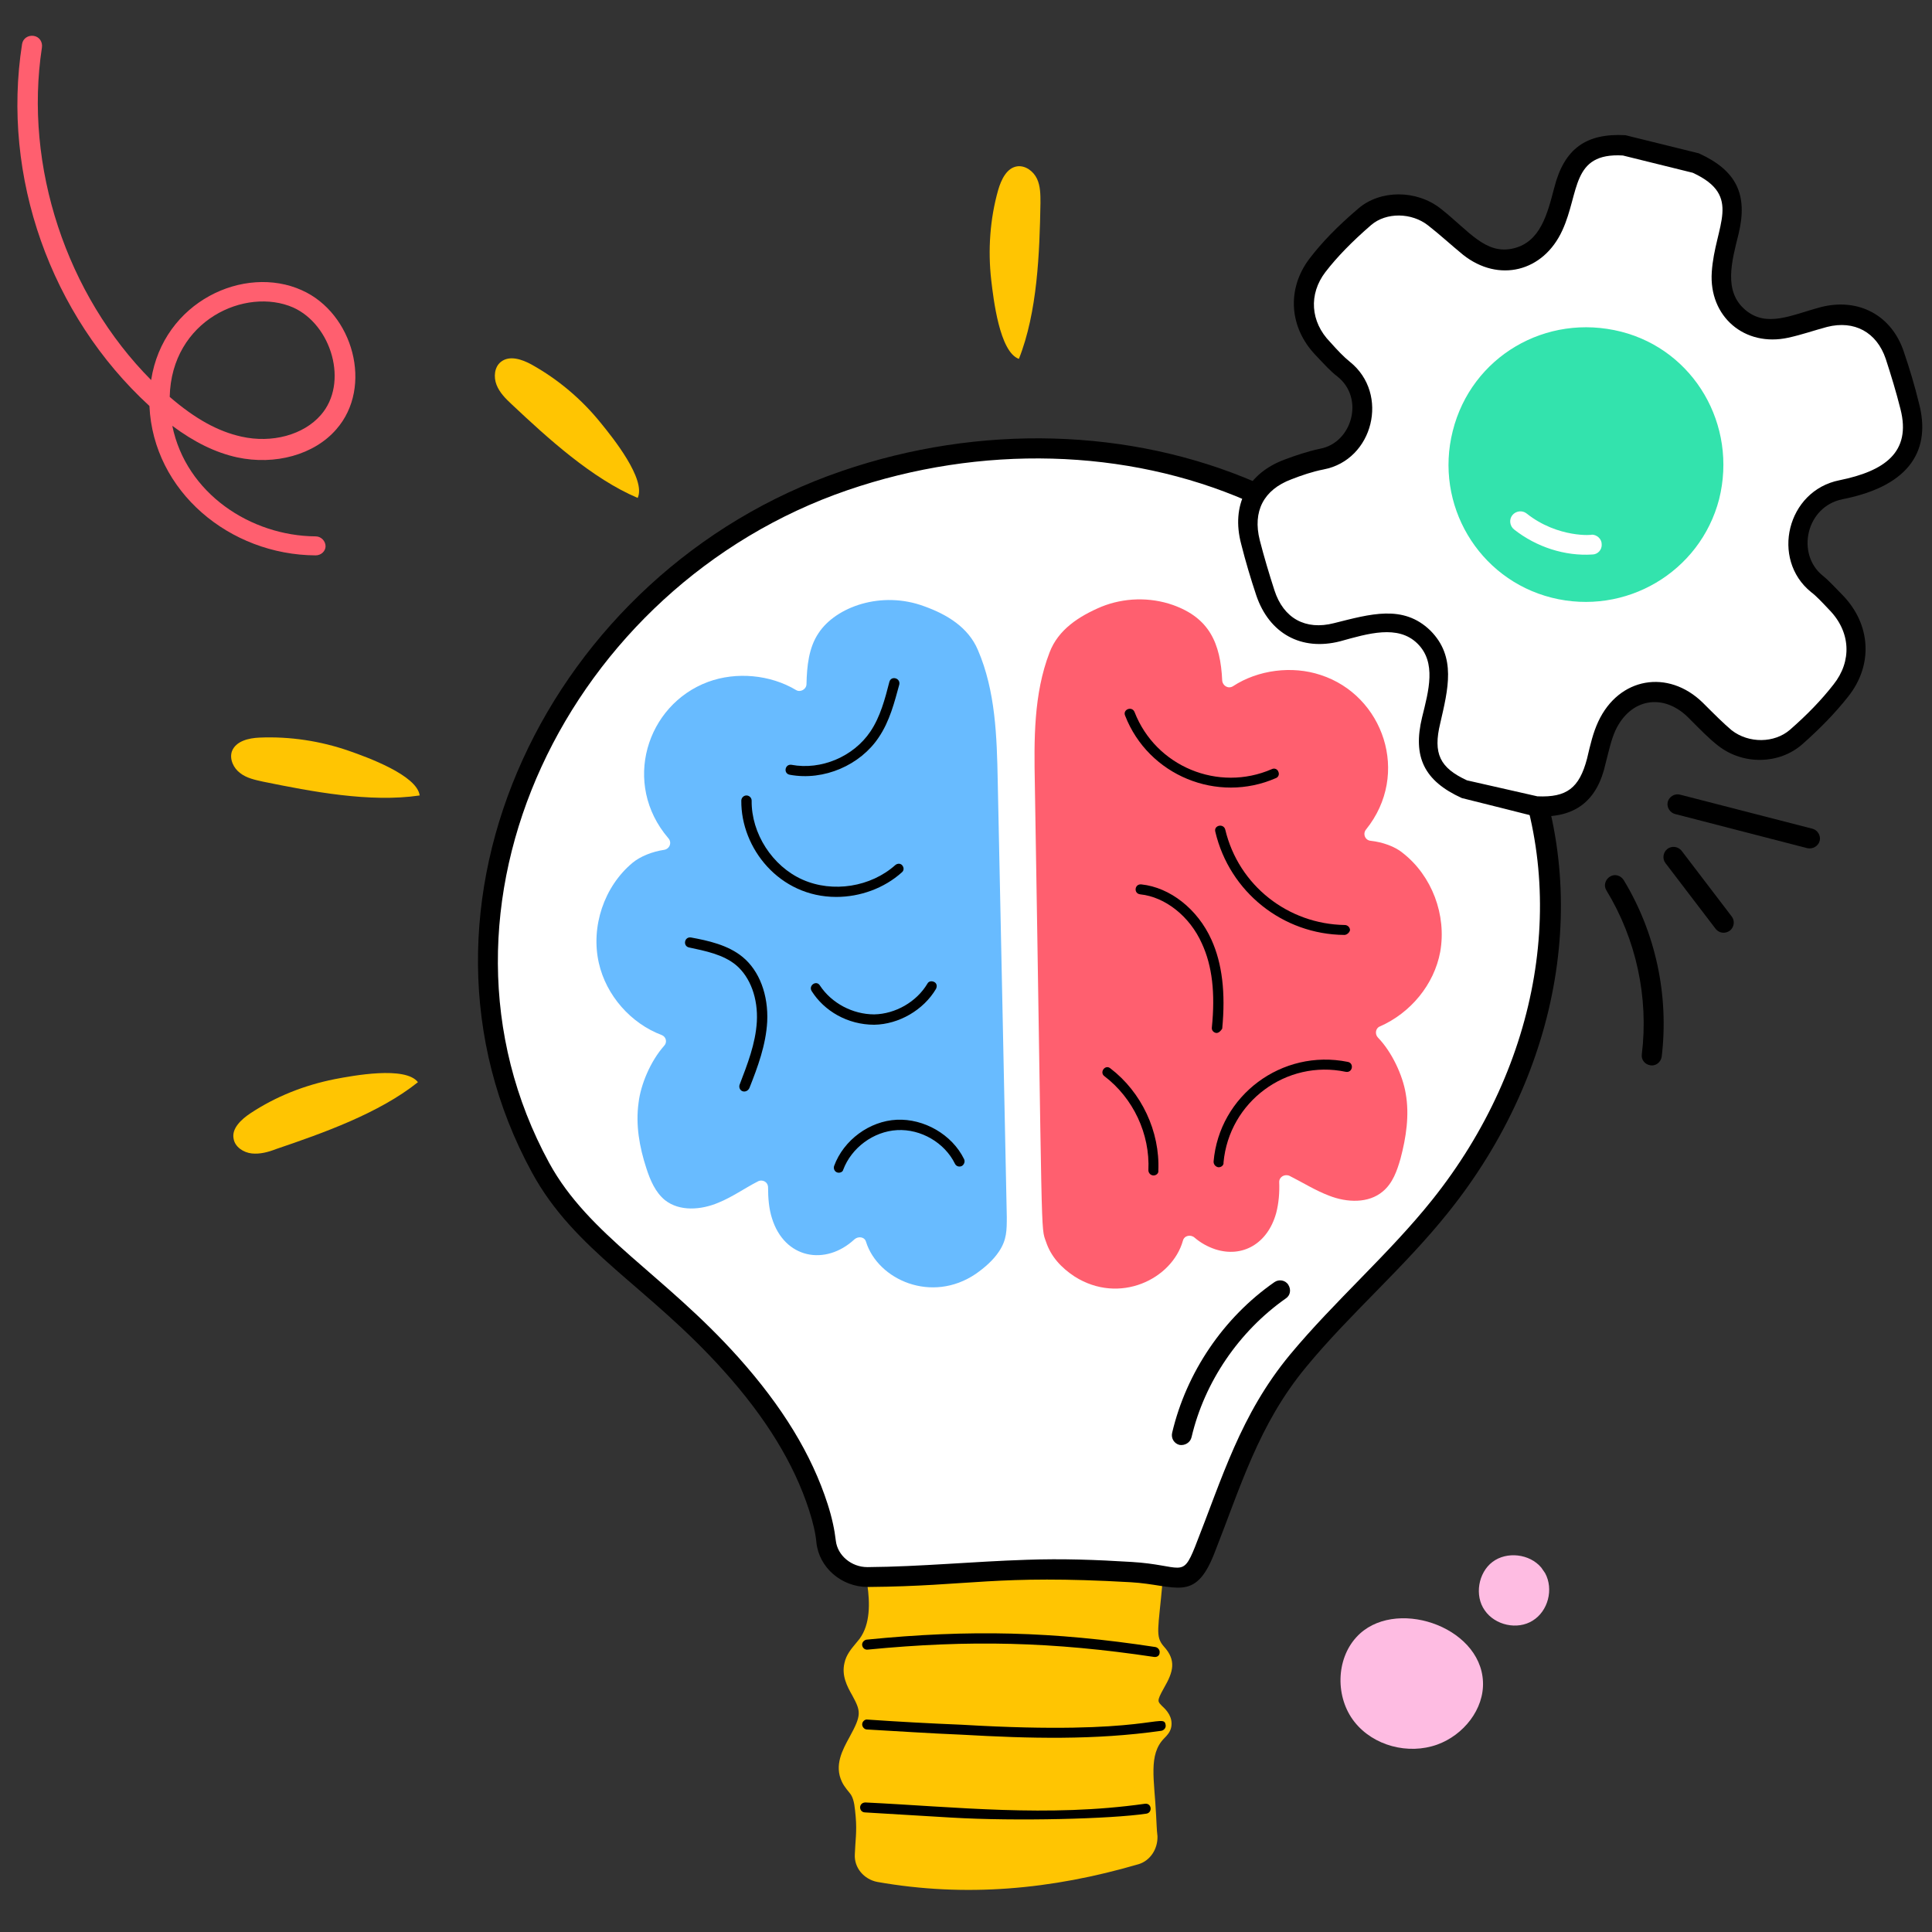 <svg xmlns="http://www.w3.org/2000/svg" xmlns:xlink="http://www.w3.org/1999/xlink" width="500" viewBox="0 0 375 375" height="500" preserveAspectRatio="xMidYMid meet"><rect x="0" y="0" width="375" height="375" fill="#333333" stroke="none"/><defs><clipPath id="41e39cbd01"><path d="M 3 6.797 L 69 6.797 L 69 108 L 3 108 Z M 3 6.797 " clip-rule="nonzero"></path></clipPath></defs><path fill="#ffc502" d="M 220.305 360 C 204.051 364.777 187.711 366.367 170.617 363.352 C 169.023 363.102 167.766 361.59 167.852 360 C 167.934 357.484 168.27 355.641 168.02 352.457 C 167.516 346.336 166.258 347.426 165.168 344.996 C 163.242 340.805 169.105 336.613 168.605 332.09 C 168.27 328.988 165.086 326.391 165.754 323.371 C 166.594 319.516 171.703 319.766 170.195 307.445 C 170.027 306.273 170.949 305.352 172.125 305.266 C 190.391 302.418 205.559 302.836 221.73 304.598 C 222.82 304.598 223.742 305.52 223.656 306.691 C 222.82 315.492 222.148 318.176 223.824 320.355 C 224.242 320.941 224.832 321.445 225.164 322.113 C 226.59 325.047 221.48 328.484 223.07 331.332 C 223.824 332.59 225.586 333.43 225.332 334.855 C 225.25 335.441 224.664 335.859 224.242 336.277 C 221.395 339.129 221.645 343.656 221.98 347.594 C 222.316 350.863 222.316 353.547 222.566 356.562 C 222.652 358.07 221.73 359.496 220.305 360 Z M 220.305 360 " fill-opacity="1" fill-rule="nonzero"></path><path fill="#ffc502" d="M 170.281 365.281 C 167.684 364.777 165.754 362.512 165.922 359.914 C 166.008 357.316 166.344 355.641 166.09 352.625 C 165.922 350.945 165.84 349.438 165.168 348.348 C 164.832 347.844 163.91 346.922 163.41 345.836 C 161.902 342.648 163.492 339.715 164.918 337.117 C 167.262 332.844 167.098 332.172 165.422 329.07 C 164.414 327.312 163.324 325.215 163.91 322.785 C 164.246 321.191 165.254 320.02 166.09 319.012 C 166.344 318.676 166.594 318.426 166.844 318.09 C 168.941 315.242 168.855 311.133 168.352 307.613 C 168.102 305.352 169.859 303.422 172.125 303.254 C 198.602 299.148 220.641 302.5 222.066 302.586 C 224.496 302.836 225.918 304.766 225.668 306.859 C 224.832 316.332 224.16 317.59 225.918 319.598 C 228.352 322.281 227.762 324.461 225.918 327.645 C 224.41 330.328 224.746 330.246 225.586 331.168 C 226.422 331.922 227.68 333.262 227.344 335.188 C 227.176 336.195 226.422 336.949 226.004 337.367 C 222.82 340.555 224.078 345.414 224.41 352.539 C 224.496 353.797 224.496 355.055 224.664 356.395 C 224.746 358.91 223.238 361.172 220.977 361.844 C 204.051 366.789 187.375 368.297 170.281 365.281 Z M 172.457 307.195 C 172.711 312.977 172.625 317.254 169.023 321.609 C 168.352 322.367 167.852 323.035 167.684 323.789 C 167.43 324.797 168.102 325.969 168.855 327.312 C 171.285 331.668 171.371 333.68 168.352 339.047 C 167.098 341.391 166.344 342.902 166.93 344.156 C 167.098 344.492 167.348 344.828 167.684 345.246 C 169.441 347.426 169.695 349.188 169.945 352.121 C 170.281 355.641 169.859 357.484 169.777 360.082 C 169.777 360.754 170.281 361.34 170.949 361.508 C 186.789 364.273 202.707 363.184 219.719 358.156 C 220.305 357.988 220.723 357.316 220.723 356.645 C 220.473 353.547 220.473 350.945 220.137 347.848 C 219.719 343.402 219.551 338.375 222.988 334.938 C 223.156 334.77 223.32 334.602 223.406 334.52 C 222.988 334.016 222.066 333.344 221.562 332.34 C 220.223 329.91 221.562 327.477 222.566 325.801 C 224.078 323.203 223.824 323.121 223.07 322.367 C 219.719 318.594 221.227 315.66 221.812 306.609 C 219.469 306.441 198.938 303.086 172.457 307.195 Z M 172.457 307.195 " fill-opacity="1" fill-rule="nonzero"></path><path fill="#ffffff" d="M 133.828 256.484 C 123.438 246.594 111.707 239.137 104.922 226.648 C 77.855 177.027 107.352 112.742 163.91 93.297 C 189.301 84.578 218.211 84.664 242.93 95.391 C 264.801 104.945 285.582 124.223 294.547 144.676 C 307.535 174.262 299.828 208.711 279.547 234.105 C 271.086 244.668 260.609 253.719 251.98 264.113 C 242.512 275.512 238.992 287.75 233.797 300.91 C 230.613 308.871 228.684 305.602 219.551 305.098 C 193.574 303.59 188.043 305.855 168.438 306.02 C 164.414 306.02 160.727 303.172 160.309 299.148 C 160.059 296.887 159.469 294.621 158.801 292.441 C 154.277 278.445 144.473 266.629 133.828 256.484 Z M 133.828 256.484 " fill-opacity="1" fill-rule="nonzero"></path><path fill="#000000" d="M 219.469 307.109 C 193.156 305.602 188.465 307.867 168.52 308.031 C 168.52 308.031 168.438 308.031 168.438 308.031 C 163.324 308.031 158.969 304.262 158.465 299.398 C 158.297 297.555 157.793 295.461 157.039 293.113 C 154.109 284.062 148.66 275.176 140.449 266.039 C 125.785 249.695 111.539 242.824 103.246 227.57 C 75.09 175.938 106.598 110.898 163.324 91.453 C 190.141 82.23 219.383 83.07 243.77 93.629 C 266.727 103.605 287.34 123.387 296.391 143.922 C 309.043 172.754 303.18 207.789 281.141 235.281 C 272.594 246.008 262.035 254.977 253.488 265.371 C 244.27 276.52 240.836 288.504 235.641 301.664 C 231.871 311.133 228.266 307.613 219.469 307.109 Z M 219.637 303.172 C 229.438 303.758 229.438 306.523 231.953 300.238 C 237.23 286.91 240.75 274.59 250.387 262.941 C 259.02 252.547 269.66 243.328 277.957 232.934 C 299.074 206.531 304.688 173.004 292.703 145.512 C 284.074 125.816 264.215 106.875 242.094 97.234 C 218.629 87.008 190.391 86.254 164.5 95.141 C 110.285 113.746 79.613 176.191 106.598 225.727 C 114.305 239.805 128.887 247.352 143.297 263.441 C 151.844 272.996 157.543 282.301 160.645 291.941 C 161.48 294.539 161.984 296.887 162.234 299.066 C 162.57 301.914 165.254 304.176 168.352 304.176 L 168.438 304.176 C 178.66 304.094 188.883 303.086 199.273 302.754 C 206.227 302.5 212.766 302.754 219.637 303.172 Z M 219.637 303.172 " fill-opacity="1" fill-rule="nonzero"></path><path fill="#000000" d="M 223.992 321.609 C 204.383 318.676 188.211 318.258 168.438 320.188 C 167.852 320.27 167.43 319.852 167.348 319.348 C 167.262 318.844 167.684 318.344 168.184 318.258 C 188.211 316.246 204.469 316.664 224.242 319.684 C 224.746 319.766 225.164 320.27 225.082 320.773 C 225.082 321.359 224.578 321.695 223.992 321.609 Z M 223.992 321.609 " fill-opacity="1" fill-rule="nonzero"></path><path fill="#000000" d="M 186.621 336.699 C 180.418 336.445 174.219 336.027 168.27 335.691 C 167.766 335.691 167.348 335.188 167.348 334.688 C 167.348 334.184 167.852 333.68 168.352 333.766 C 174.387 334.184 180.586 334.52 186.703 334.77 C 223.32 336.949 225.918 332.254 226.254 334.855 C 226.34 335.355 225.918 335.859 225.418 335.945 C 212.43 337.789 199.859 337.453 186.621 336.699 Z M 186.621 336.699 " fill-opacity="1" fill-rule="nonzero"></path><path fill="#000000" d="M 184.609 352.789 L 167.852 351.785 C 166.676 351.703 166.594 349.941 167.934 349.855 C 185.445 350.695 203.297 352.789 222.234 350.109 C 223.574 349.941 223.742 351.867 222.484 352.035 C 215.695 353.043 197.348 353.547 184.609 352.789 Z M 184.609 352.789 " fill-opacity="1" fill-rule="nonzero"></path><path fill="#000000" d="M 228.938 280.457 C 227.93 280.207 227.262 279.199 227.512 278.109 C 230.277 266.375 237.484 255.73 247.371 248.859 C 248.211 248.273 249.465 248.441 250.051 249.363 C 250.641 250.285 250.473 251.457 249.551 252.043 C 240.5 258.414 233.797 268.219 231.281 278.949 C 231.031 280.039 229.941 280.625 228.938 280.457 Z M 228.938 280.457 " fill-opacity="1" fill-rule="nonzero"></path><path fill="#ff5f6f" d="M 203.043 241.062 C 201.953 237.961 202.375 242.574 200.863 152.219 C 200.699 143.586 200.613 134.699 203.715 126.652 C 205.391 122.211 209.414 119.613 213.77 117.77 C 218.125 116.008 223.156 115.844 227.68 117.434 C 234.719 119.949 236.898 124.809 237.23 132.102 C 237.316 133.109 238.406 133.777 239.328 133.191 C 244.188 130.008 250.809 129.168 256.336 131.012 C 268.488 134.953 273.852 150.207 265.137 161.02 C 264.465 161.855 264.969 163.113 266.059 163.199 C 268.32 163.449 270.75 164.289 272.258 165.547 C 277.957 169.988 280.805 177.613 279.547 184.738 C 278.375 191.109 273.766 196.641 267.816 199.238 C 266.98 199.574 266.812 200.746 267.48 201.418 C 270.164 204.184 272.258 208.711 272.844 212.23 C 273.598 216.422 272.93 220.781 271.84 224.887 C 271.168 227.234 270.332 229.664 268.402 231.258 C 265.637 233.605 261.449 233.438 258.012 232.094 C 255.332 231.09 252.816 229.496 250.305 228.238 C 249.383 227.82 248.293 228.406 248.293 229.414 C 248.375 231.426 248.211 233.52 247.707 235.449 C 246.031 241.484 241.086 244.164 235.891 242.488 C 234.383 241.984 233.043 241.23 231.871 240.227 C 231.113 239.555 229.859 239.805 229.605 240.812 C 227.512 248.273 217.289 253.301 208.574 247.77 C 205.895 246.008 203.965 243.828 203.043 241.062 Z M 203.043 241.062 " fill-opacity="1" fill-rule="nonzero"></path><path fill="#68bbff" d="M 195.418 236.203 C 195.082 220.613 194.078 170.406 193.66 151.633 C 193.492 143 193.238 134.113 189.805 126.152 C 187.961 121.793 183.855 119.277 179.414 117.688 C 171.117 114.586 162.234 117.77 158.883 122.883 C 156.957 125.73 156.621 129.336 156.539 132.773 C 156.539 133.777 155.363 134.449 154.527 133.945 C 149.5 130.93 142.879 130.344 137.434 132.355 C 125.449 136.797 120.672 152.133 129.723 162.695 C 130.477 163.535 129.977 164.789 128.887 164.957 C 126.625 165.293 124.277 166.215 122.77 167.473 C 117.238 172.082 114.641 179.879 116.234 186.918 C 117.656 193.203 122.434 198.652 128.465 200.914 C 129.305 201.25 129.555 202.34 128.887 203.012 C 126.289 205.945 124.359 210.469 123.941 214.074 C 123.355 218.348 124.109 222.625 125.449 226.73 C 126.203 229.078 127.211 231.426 129.055 232.934 C 131.902 235.195 136.094 234.859 139.445 233.438 C 142.125 232.348 144.473 230.672 147.07 229.328 C 147.992 228.828 149.082 229.414 149.082 230.504 C 149.082 232.516 149.246 234.609 149.836 236.453 C 152.266 244.332 160.227 245.758 165.84 240.562 C 166.594 239.891 167.852 240.059 168.102 241.062 C 170.449 248.441 180.84 253.051 189.387 247.266 C 191.062 246.094 192.738 244.668 193.91 242.906 C 195.418 240.645 195.418 238.801 195.418 236.203 Z M 195.418 236.203 " fill-opacity="1" fill-rule="nonzero"></path><path fill="#000000" d="M 218.379 138.891 C 217.875 137.719 219.719 136.965 220.223 138.223 C 224.328 148.781 236.477 153.812 246.867 149.285 C 247.371 149.035 247.957 149.285 248.125 149.789 C 248.375 150.289 248.125 150.879 247.621 151.043 C 236.309 155.988 222.902 150.543 218.379 138.891 Z M 218.379 138.891 " fill-opacity="1" fill-rule="nonzero"></path><path fill="#000000" d="M 260.945 181.469 C 249.047 181.387 238.656 173.172 235.891 161.438 C 235.555 160.18 237.484 159.762 237.82 161.02 C 240.418 171.914 250.051 179.375 261.031 179.543 C 261.531 179.543 262.035 179.961 262.035 180.547 C 261.953 180.969 261.449 181.469 260.945 181.469 Z M 260.945 181.469 " fill-opacity="1" fill-rule="nonzero"></path><path fill="#000000" d="M 236.145 200.496 C 236.145 200.496 236.059 200.496 236.059 200.496 C 235.555 200.414 235.137 199.992 235.223 199.406 C 235.891 192.785 235.305 187.504 233.293 183.148 C 230.949 177.867 226.172 174.094 221.312 173.59 C 219.969 173.422 220.223 171.496 221.562 171.664 C 227.094 172.25 232.457 176.441 235.137 182.391 C 237.23 187.004 237.902 192.703 237.23 199.66 C 236.98 200.078 236.562 200.496 236.145 200.496 Z M 236.145 200.496 " fill-opacity="1" fill-rule="nonzero"></path><path fill="#000000" d="M 236.562 226.562 C 236.562 226.562 236.477 226.562 236.477 226.562 C 235.977 226.48 235.555 226.059 235.555 225.473 C 236.645 212.648 248.797 203.516 261.617 206.113 C 262.875 206.363 262.539 208.293 261.199 208.039 C 249.719 205.609 238.574 213.824 237.484 225.641 C 237.566 226.145 237.066 226.562 236.562 226.562 Z M 236.562 226.562 " fill-opacity="1" fill-rule="nonzero"></path><path fill="#000000" d="M 223.91 228.156 C 223.32 228.156 222.902 227.652 222.902 227.148 C 223.238 220.109 219.969 213.152 214.355 208.879 C 213.352 208.125 214.523 206.531 215.527 207.371 C 221.562 211.98 225.164 219.605 224.832 227.234 C 224.914 227.738 224.41 228.156 223.91 228.156 Z M 223.91 228.156 " fill-opacity="1" fill-rule="nonzero"></path><path fill="#000000" d="M 153.27 150.375 C 152.012 150.121 152.348 148.277 153.605 148.445 C 159.387 149.535 165.672 146.855 168.941 141.992 C 170.867 139.145 171.789 135.621 172.625 132.355 C 172.961 131.098 174.805 131.598 174.555 132.855 C 173.633 136.211 172.711 139.98 170.531 143.168 C 167.012 148.445 159.973 151.633 153.27 150.375 Z M 153.27 150.375 " fill-opacity="1" fill-rule="nonzero"></path><path fill="#000000" d="M 162.32 174.094 C 151.258 174.094 143.801 164.625 143.887 155.402 C 143.887 154.898 144.305 154.398 144.891 154.398 C 145.395 154.398 145.895 154.816 145.895 155.402 C 145.812 161.773 149.918 168.145 155.785 170.742 C 161.648 173.34 169.023 172.168 173.801 167.891 C 174.219 167.559 174.805 167.559 175.141 167.977 C 175.477 168.395 175.477 168.98 175.055 169.316 C 171.621 172.418 166.93 174.094 162.32 174.094 Z M 162.32 174.094 " fill-opacity="1" fill-rule="nonzero"></path><path fill="#000000" d="M 144.137 211.812 C 143.633 211.645 143.383 211.059 143.551 210.555 C 145.059 206.613 146.648 202.594 146.902 198.316 C 147.152 193.793 145.645 189.684 142.879 187.336 C 140.367 185.242 136.848 184.57 133.746 183.902 C 132.488 183.648 132.824 181.723 134.164 181.973 C 137.348 182.559 141.289 183.398 144.137 185.746 C 147.402 188.426 149.164 193.121 148.914 198.316 C 148.66 202.844 147.07 207.117 145.477 211.141 C 145.227 211.727 144.641 211.98 144.137 211.812 Z M 144.137 211.812 " fill-opacity="1" fill-rule="nonzero"></path><path fill="#000000" d="M 157.543 192.367 C 156.871 191.277 158.465 190.188 159.137 191.277 C 161.398 194.715 165.504 196.891 169.695 196.891 C 173.801 196.809 177.906 194.461 180 190.941 C 180.25 190.438 180.84 190.355 181.34 190.605 C 181.844 190.859 181.926 191.445 181.676 191.945 C 179.246 196.055 174.469 198.82 169.695 198.902 C 164.5 198.902 159.973 196.223 157.543 192.367 Z M 157.543 192.367 " fill-opacity="1" fill-rule="nonzero"></path><path fill="#000000" d="M 162.488 227.57 C 161.984 227.402 161.734 226.816 161.902 226.312 C 163.746 221.281 168.773 217.594 174.051 217.344 C 179.328 217.094 184.777 220.191 187.121 224.973 C 187.375 225.473 187.121 226.059 186.703 226.312 C 186.203 226.562 185.613 226.395 185.363 225.895 C 183.352 221.785 178.742 219.105 174.133 219.355 C 169.527 219.605 165.254 222.793 163.66 227.066 C 163.578 227.484 162.988 227.738 162.488 227.57 Z M 162.488 227.57 " fill-opacity="1" fill-rule="nonzero"></path><path fill="#ffc502" d="M 193.742 36.887 C 194.328 34.875 195.418 32.527 197.512 32.277 C 199.105 32.109 200.613 33.281 201.285 34.707 C 201.953 36.133 201.953 37.809 201.953 39.402 C 201.785 49.039 201.367 60.605 197.766 69.66 C 193.992 68.316 192.82 57.926 192.402 54.406 C 191.73 48.539 192.152 42.504 193.742 36.887 Z M 193.742 36.887 " fill-opacity="1" fill-rule="nonzero"></path><path fill="#ffc502" d="M 103.16 70.75 C 101.316 69.742 98.887 68.906 97.211 70.246 C 95.953 71.25 95.785 73.18 96.375 74.688 C 96.961 76.195 98.133 77.371 99.305 78.461 C 106.344 85.082 114.891 92.875 123.773 96.648 C 125.449 93.043 118.914 84.914 116.652 82.148 C 112.883 77.453 108.273 73.598 103.16 70.75 Z M 103.16 70.75 " fill-opacity="1" fill-rule="nonzero"></path><path fill="#ffc502" d="M 48.609 216.086 C 46.852 217.258 44.922 219.02 45.344 221.031 C 45.594 222.625 47.27 223.715 48.863 223.883 C 50.453 224.051 52.047 223.629 53.555 223.043 C 62.688 219.941 73.582 216.086 81.121 210.051 C 78.691 206.867 68.469 208.793 64.949 209.465 C 59.086 210.637 53.555 212.816 48.609 216.086 Z M 48.609 216.086 " fill-opacity="1" fill-rule="nonzero"></path><path fill="#ffc502" d="M 50.371 143.168 C 48.273 143.25 45.762 143.836 45.008 145.848 C 44.504 147.355 45.344 149.117 46.598 150.039 C 47.855 151.043 49.531 151.379 51.039 151.715 C 60.508 153.645 71.82 155.824 81.457 154.398 C 80.957 150.457 71.152 146.938 67.801 145.766 C 62.27 143.836 56.32 142.914 50.371 143.168 Z M 50.371 143.168 " fill-opacity="1" fill-rule="nonzero"></path><path fill="#ffffff" d="M 298.152 156.492 C 293.543 155.32 288.934 154.145 284.242 152.973 C 272.93 147.777 278.879 140.066 279.465 131.766 C 279.883 124.977 275.191 120.199 268.402 120.703 C 265.473 120.953 262.621 121.793 259.773 122.465 C 253.238 124.141 247.957 121.207 245.863 114.836 C 244.773 111.566 243.852 108.297 242.93 104.945 C 241.254 98.324 243.852 93.211 250.219 90.781 C 252.398 89.941 254.578 89.188 256.758 88.77 C 264.633 87.262 267.48 76.531 261.031 71.336 C 259.52 70.16 258.266 68.652 257.008 67.312 C 252.566 62.617 252.062 56.25 256.004 51.219 C 258.684 47.699 261.867 44.684 265.137 41.832 C 268.824 38.648 274.773 38.816 278.625 41.832 C 280.973 43.676 283.066 45.688 285.414 47.531 C 291.281 52.227 298.57 50.383 301.672 43.508 C 304.77 36.637 303.348 27.164 315.664 27.918 C 320.273 29.094 324.883 30.266 329.574 31.438 C 340.887 36.637 334.938 44.348 334.352 52.645 C 333.848 60.02 339.629 64.965 346.836 63.371 C 349.348 62.785 351.781 61.949 354.293 61.277 C 360.578 59.684 366.023 62.535 368.035 68.738 C 369.125 72.008 370.129 75.273 370.969 78.629 C 373.48 88.266 367.363 92.875 357.645 94.805 C 349.016 96.562 346.418 107.797 352.953 113.074 C 354.293 114.164 355.383 115.508 356.641 116.68 C 361.5 121.625 361.918 128.414 357.645 133.777 C 355.047 137.047 352.031 140.066 348.93 142.832 C 345.16 146.102 339.211 146.102 335.188 143 C 333.094 141.32 331.25 139.395 329.406 137.465 C 323.625 131.852 315.746 133.277 312.312 140.652 C 311.305 142.832 310.805 145.176 310.219 147.441 C 308.207 154.398 304.938 156.91 298.152 156.492 Z M 298.152 156.492 " fill-opacity="1" fill-rule="nonzero"></path><path fill="#000000" d="M 297.984 158.422 C 297.562 158.422 297.898 158.422 283.738 154.902 C 276.363 151.547 274.184 146.855 276.027 139.227 C 277.285 134.113 278.879 128.582 275.105 124.895 C 271.336 121.207 265.555 122.965 260.109 124.477 C 252.566 126.402 246.367 122.965 243.852 115.59 C 242.762 112.32 241.758 108.969 240.918 105.617 C 238.906 98.074 242.094 91.871 249.383 89.188 C 251.395 88.434 253.824 87.598 256.254 87.094 C 262.453 85.918 264.883 77.285 259.605 73.094 C 258.18 72.008 257.008 70.664 255.332 68.906 C 250.219 63.539 249.719 56.082 254.16 50.215 C 256.59 47.027 259.605 43.926 263.629 40.492 C 267.902 36.805 274.941 36.805 279.633 40.492 C 285.078 44.766 288.348 49.543 293.793 48.203 C 298.988 46.945 300.328 41.582 301.672 36.469 C 303.598 28.84 307.871 25.824 315.496 26.242 L 329.742 29.762 C 337.117 33.113 339.293 37.809 337.449 45.438 C 336.109 50.801 334.52 56.5 338.707 60.105 C 342.898 63.707 347.758 61.109 353.457 59.602 C 360.746 57.758 367.199 61.195 369.543 68.316 C 370.633 71.504 371.641 74.855 372.477 78.293 C 374.738 86.926 371.219 94.219 357.645 96.898 C 350.523 98.324 348.594 107.543 353.789 111.734 C 355.047 112.742 356.137 113.996 357.645 115.508 C 363.176 121.207 363.594 129.086 358.734 135.203 C 356.219 138.387 353.289 141.406 349.77 144.508 C 345.328 148.363 338.371 148.531 333.512 144.758 C 331.668 143.332 329.992 141.574 327.562 139.145 C 322.785 134.531 316.5 135.539 313.57 141.742 C 312.73 143.586 312.312 145.598 311.641 148.195 C 310.051 155.402 305.777 158.922 297.984 158.422 Z M 298.402 154.566 C 304.102 154.816 306.531 152.973 308.039 147.273 C 308.707 144.422 309.211 142.242 310.219 140.066 C 314.238 131.434 323.793 129.84 330.496 136.379 C 332.84 138.723 334.52 140.398 336.109 141.742 C 339.461 144.34 344.406 144.254 347.422 141.656 C 350.773 138.723 353.539 135.875 355.887 132.855 C 359.488 128.332 359.238 122.633 355.047 118.355 C 353.621 116.848 352.535 115.676 351.527 114.922 C 343.652 108.551 346.836 95.223 357.059 93.211 C 365.688 91.453 371.051 87.848 368.875 79.383 C 368.035 76.027 367.031 72.762 366.023 69.66 C 364.266 64.461 359.906 62.117 354.629 63.457 C 352.113 64.129 349.77 64.965 347.086 65.551 C 338.625 67.395 331.668 61.445 332.254 52.812 C 332.84 43.762 338.371 38.059 328.566 33.535 L 314.992 30.18 C 304.938 29.594 306.613 37.391 303.262 44.684 C 299.574 52.812 290.859 54.906 283.988 49.461 C 281.727 47.617 279.465 45.52 277.203 43.762 C 274.02 41.246 269.074 41.16 266.141 43.676 C 262.371 46.945 259.52 49.879 257.258 52.812 C 253.992 57.086 254.328 62.449 258.18 66.391 C 259.605 67.984 260.777 69.238 262.035 70.246 C 269.746 76.449 266.559 89.273 256.922 91.117 C 254.746 91.535 252.566 92.289 250.641 93.043 C 245.277 95.055 243.098 99.246 244.523 104.863 C 245.359 108.129 246.367 111.484 247.371 114.586 C 249.133 120.031 253.406 122.379 258.934 120.953 C 265.973 119.195 272.344 117.266 277.621 122.379 C 282.734 127.492 281.059 133.777 279.547 140.398 C 278.125 146.266 279.465 149.035 284.742 151.465 Z M 298.402 154.566 " fill-opacity="1" fill-rule="nonzero"></path><path fill="#33e3ad" d="M 301.168 116.008 C 286.922 112.406 278.375 97.906 281.977 83.656 C 285.582 69.238 300.078 60.691 314.66 64.379 C 328.82 67.984 337.281 82.484 333.68 96.898 C 329.992 111.062 315.496 119.613 301.168 116.008 Z M 301.168 116.008 " fill-opacity="1" fill-rule="nonzero"></path><path fill="#ffffff" d="M 293.879 102.766 C 293.039 102.098 292.871 100.84 293.543 100 C 294.211 99.164 295.469 98.996 296.309 99.664 C 302.426 104.527 309.379 103.855 308.961 103.773 C 309.965 103.773 310.887 104.609 310.887 105.617 C 310.973 106.707 310.133 107.629 309.043 107.629 C 303.766 107.965 298.234 106.203 293.879 102.766 Z M 293.879 102.766 " fill-opacity="1" fill-rule="nonzero"></path><path fill="#000000" d="M 350.773 164.625 L 325.133 158 C 324.129 157.75 323.457 156.66 323.707 155.656 C 323.961 154.648 325.051 153.977 326.055 154.23 L 351.781 160.852 C 352.785 161.102 353.457 162.191 353.203 163.199 C 352.953 164.203 351.863 164.875 350.773 164.625 Z M 350.773 164.625 " fill-opacity="1" fill-rule="nonzero"></path><path fill="#000000" d="M 333.008 180.297 L 323.289 167.559 C 322.617 166.719 322.785 165.461 323.625 164.789 C 324.461 164.121 325.719 164.289 326.391 165.125 L 336.109 177.867 C 336.781 178.703 336.613 179.961 335.773 180.633 C 334.852 181.301 333.68 181.137 333.008 180.297 Z M 333.008 180.297 " fill-opacity="1" fill-rule="nonzero"></path><path fill="#000000" d="M 320.355 206.781 C 319.266 206.613 318.512 205.691 318.68 204.602 C 320.02 193.625 317.59 182.309 311.809 172.836 C 311.223 171.914 311.559 170.742 312.48 170.156 C 313.402 169.566 314.574 169.902 315.16 170.824 C 321.363 181.051 323.961 193.203 322.535 205.105 C 322.367 206.195 321.363 206.949 320.355 206.781 Z M 320.355 206.781 " fill-opacity="1" fill-rule="nonzero"></path><path fill="#febce2" d="M 299.156 304.262 C 296.895 301.578 292.453 301.074 289.688 303.172 C 286.922 305.266 286.168 309.711 288.18 312.559 C 290.191 315.492 294.547 316.414 297.48 314.57 C 300.496 312.727 301.586 308.453 299.91 305.352 " fill-opacity="1" fill-rule="nonzero"></path><path fill="#febce2" d="M 263.293 317.754 C 259.27 322.113 259.188 329.488 262.875 334.184 C 266.559 338.879 273.348 340.637 278.961 338.625 C 284.074 336.781 288.094 331.754 287.844 326.387 C 287.34 315.492 270.414 309.961 263.293 317.754 Z M 263.293 317.754 " fill-opacity="1" fill-rule="nonzero"></path><g clip-path="url(#41e39cbd01)"><path fill="#ff5f6f" d="M 61.262 107.797 C 44.59 107.711 29.758 95.391 29.004 78.797 C 9.812 61.195 0.262 34.289 4.281 8.559 C 4.449 7.469 5.457 6.797 6.547 6.965 C 7.637 7.133 8.305 8.137 8.137 9.227 C 4.617 32.277 12.914 57.254 29.336 73.766 C 31.684 58.512 47.438 51.305 58.582 56.332 C 68.555 60.773 72.492 75.105 65.285 83.32 C 61.012 88.266 53.387 90.363 46.012 88.77 C 41.824 87.848 37.719 85.836 33.445 82.652 C 36.125 95.809 48.695 104.023 61.262 104.109 C 62.352 104.109 63.191 105.031 63.191 106.035 C 63.191 106.957 62.352 107.797 61.262 107.797 Z M 32.941 77.035 C 37.883 81.309 42.324 83.742 46.852 84.746 C 52.801 86.086 58.918 84.41 62.27 80.555 C 67.715 74.352 64.363 63.039 56.906 59.684 C 47.688 55.66 33.277 62.117 32.941 77.035 Z M 32.941 77.035 " fill-opacity="1" fill-rule="nonzero"></path></g></svg>